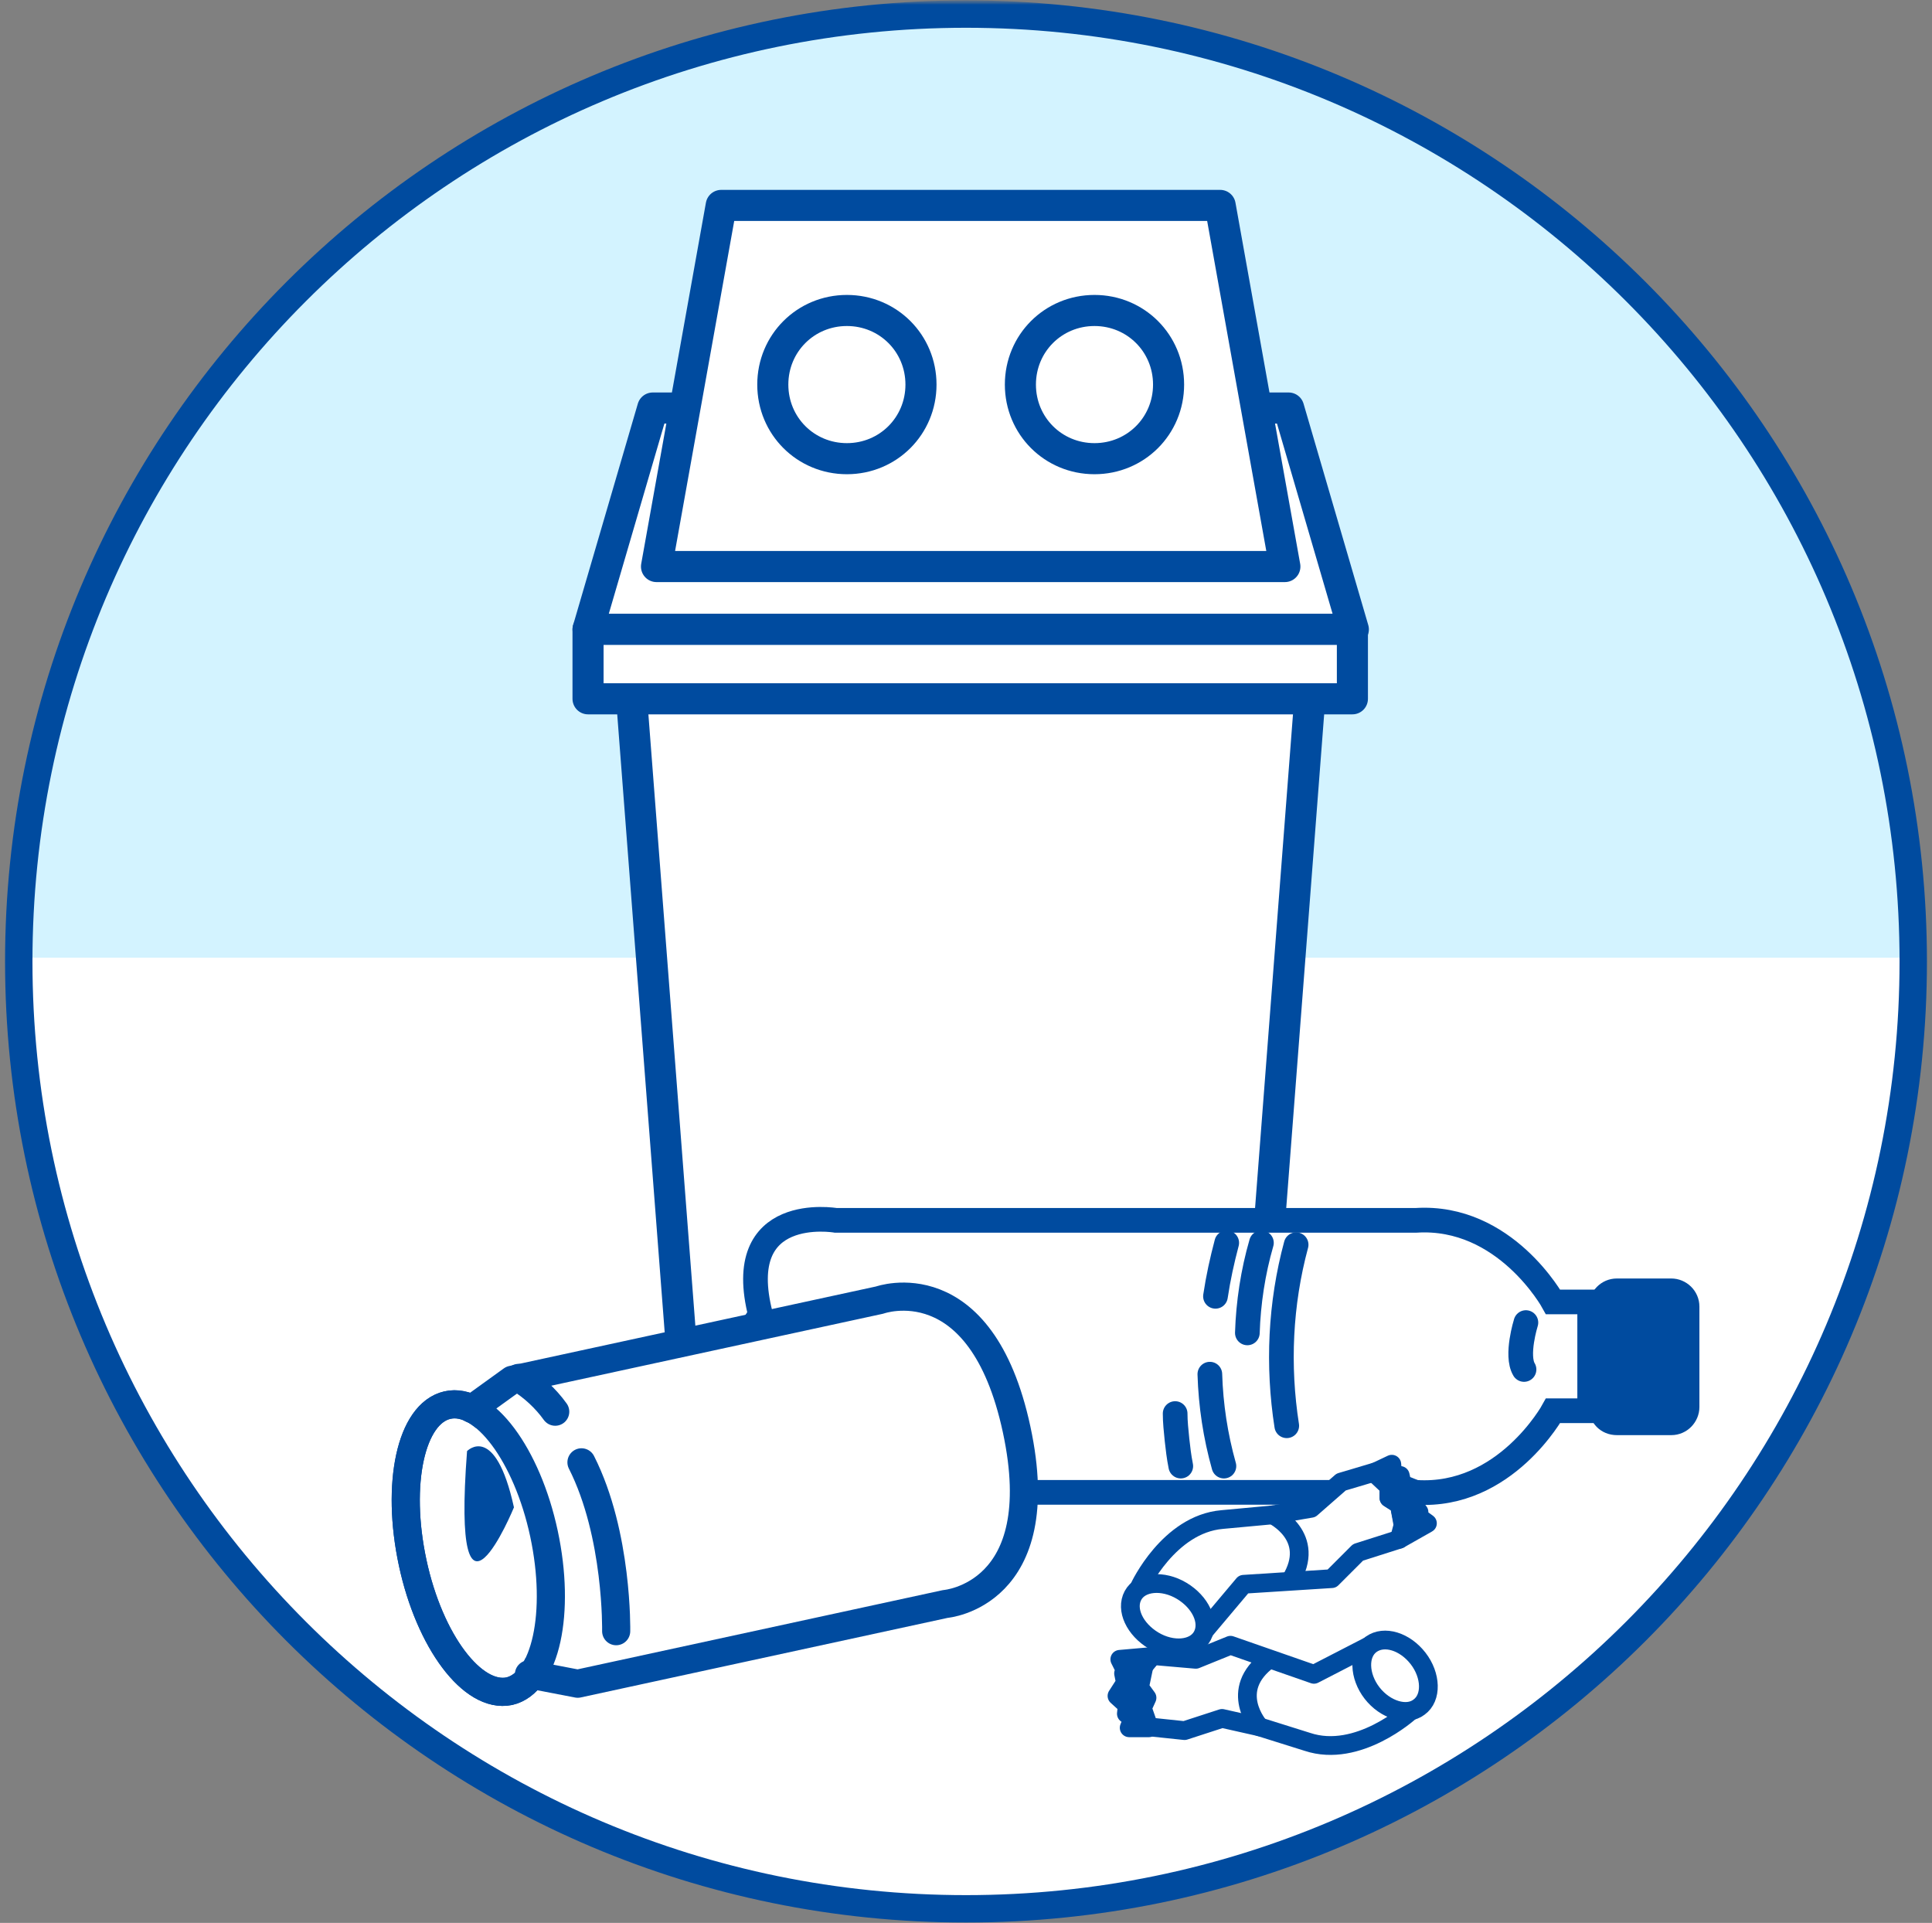 <svg width="206" height="205" viewBox="0 0 206 205" fill="none" xmlns="http://www.w3.org/2000/svg">
<rect x="0" y="0" width="206" height="205" fill="#808080" stroke="none"/>
<mask id="mask0_2_305" style="mask-type:luminance" maskUnits="userSpaceOnUse" x="-6" y="0" width="714" height="261">
<path d="M707.5 0H-6V261H707.5V0Z" fill="white"/>
</mask>
<g mask="url(#mask0_2_305)">
<mask id="mask1_2_305" style="mask-type:luminance" maskUnits="userSpaceOnUse" x="-6" y="0" width="714" height="261">
<path d="M707.5 0H-6V261H707.5V0Z" fill="white"/>
</mask>
<g mask="url(#mask1_2_305)">
</g>
<mask id="mask2_2_305" style="mask-type:luminance" maskUnits="userSpaceOnUse" x="2" y="1" width="202" height="203">
<path d="M2 102.5C2 158.3 47.2 203.5 103 203.5C158.8 203.5 204 158.3 204 102.5C204 46.7 158.8 1.5 103 1.5C47.3 1.5 2 46.7 2 102.5Z" fill="white"/>
</mask>
<g mask="url(#mask2_2_305)">
<path d="M217 -7.2H-17.4V115H217V-7.2Z" fill="#D3F3FF"/>
<path d="M224.5 102.1H-17.4C-17.4 102.1 15 206.5 104.8 206.5C104.8 206.5 224.5 204.6 224.5 102.1Z" fill="white"/>
</g>
<mask id="mask3_2_305" style="mask-type:luminance" maskUnits="userSpaceOnUse" x="-6" y="0" width="714" height="261">
<path d="M707.5 0H-6V261H707.5V0Z" fill="white"/>
</mask>
<g mask="url(#mask3_2_305)">
<path d="M144.3 67.1H62.7L69.6 43.5H137.4L144.3 67.1Z" fill="white"/>
<path d="M144.3 67.1H62.7L69.6 43.5H137.4L144.3 67.1Z" stroke="#004B9F" stroke-width="3.314" stroke-linejoin="round"/>
<path d="M139.8 72.6H67.2L73.4 153.3H133.6L139.8 72.6Z" fill="white"/>
<path d="M139.8 72.6H67.2L73.4 153.3H133.6L139.8 72.6Z" stroke="#004B9F" stroke-width="3.314" stroke-linejoin="round"/>
<path d="M144.2 67.1H62.7V74.5H144.2V67.1Z" fill="white"/>
<path d="M144.2 67.1H62.7V74.5H144.2V67.1Z" stroke="#004B9F" stroke-width="3.314" stroke-linejoin="round"/>
<path d="M137 60.4H70L76.9 21.9H130.1L137 60.4Z" fill="white"/>
<path d="M137 60.4H70L76.9 21.9H130.1L137 60.4Z" stroke="#004B9F" stroke-width="3.314" stroke-linejoin="round"/>
<path d="M82.4 41C82.4 36.6 85.9 33.1 90.3 33.1C94.7 33.1 98.2 36.6 98.2 41C98.2 45.4 94.7 48.9 90.3 48.9C85.9 48.9 82.4 45.4 82.4 41Z" fill="white"/>
<path d="M82.4 41C82.4 36.6 85.9 33.1 90.3 33.1C94.7 33.1 98.2 36.6 98.2 41C98.2 45.4 94.7 48.9 90.3 48.9C85.9 48.9 82.4 45.4 82.4 41Z" stroke="#004B9F" stroke-width="3.314" stroke-linejoin="round"/>
<path d="M108.8 41C108.8 36.6 112.3 33.1 116.7 33.1C121.1 33.1 124.6 36.6 124.6 41C124.6 45.4 121.1 48.9 116.7 48.9C112.3 48.9 108.8 45.4 108.8 41Z" fill="white"/>
<path d="M108.8 41C108.8 36.6 112.3 33.1 116.7 33.1C121.1 33.1 124.6 36.6 124.6 41C124.6 45.4 121.1 48.9 116.7 48.9C112.3 48.9 108.8 45.4 108.8 41Z" stroke="#004B9F" stroke-width="3.314" stroke-linejoin="round"/>
<path d="M89.1 159.1H151C160.5 159.7 165.6 150.4 165.6 150.4H169.5V138.8H165.6C165.6 138.8 160.5 129.5 151 130.1H89.1C89.1 130.1 78 128.2 81.1 140.2C79 142.7 79 146.4 81.1 148.9C78 161 89.1 159.1 89.1 159.1Z" fill="white"/>
<path d="M89.1 159.1H151C160.5 159.7 165.6 150.4 165.6 150.4H169.5V138.8H165.6C165.6 138.8 160.5 129.5 151 130.1H89.1C89.1 130.1 78 128.2 81.1 140.2C79 142.7 79 146.4 81.1 148.9C78 161 89.1 159.1 89.1 159.1Z" stroke="#004B9F" stroke-width="2.631" stroke-miterlimit="10"/>
<path d="M169.4 150V139.3C169.4 137.7 170.7 136.3 172.4 136.3H178.2C179.8 136.3 181.2 137.6 181.2 139.3V150C181.2 151.6 179.9 153 178.2 153H172.4C170.7 153 169.4 151.7 169.4 150Z" fill="#004B9F"/>
<path d="M162.7 141C162.7 141 161.6 144.5 162.5 146" stroke="#004B9F" stroke-width="2.631" stroke-linecap="round" stroke-linejoin="round"/>
<path d="M138.2 132.7C136.5 139 136.2 145.6 137.2 152" stroke="#004B9F" stroke-width="2.631" stroke-linecap="round" stroke-linejoin="round"/>
<path d="M129 146.5C129.1 149.8 129.6 153.1 130.5 156.3" stroke="#004B9F" stroke-width="2.631" stroke-linecap="round" stroke-linejoin="round"/>
<path d="M134.5 132.5C133.6 135.6 133.1 138.9 133 142.1" stroke="#004B9F" stroke-width="2.631" stroke-linecap="round" stroke-linejoin="round"/>
<path d="M125.3 150.7C125.3 151.6 125.4 152.5 125.5 153.5C125.6 154.4 125.7 155.3 125.9 156.3" stroke="#004B9F" stroke-width="2.631" stroke-linecap="round" stroke-linejoin="round"/>
<path d="M130.8 132.5C130.3 134.4 129.9 136.2 129.6 138.2" stroke="#004B9F" stroke-width="2.631" stroke-linecap="round" stroke-linejoin="round"/>
<path d="M103 203.5C158.781 203.5 204 158.281 204 102.5C204 46.719 158.781 1.5 103 1.5C47.219 1.5 2 46.719 2 102.5C2 158.281 47.219 203.5 103 203.5Z" stroke="#004B9F" stroke-width="2.921" stroke-miterlimit="10"/>
</g>
<mask id="mask4_2_305" style="mask-type:luminance" maskUnits="userSpaceOnUse" x="-6" y="0" width="714" height="261">
<path d="M707.5 0H-6V261H707.5V0Z" fill="white"/>
</mask>
<g mask="url(#mask4_2_305)">
<path d="M54.3 180.3C50.4 181.1 45.8 175 44 166.6C42.2 158.2 43.8 150.7 47.7 149.8C51.6 148.9 56.2 155.1 58 163.5C59.8 171.9 58.2 179.4 54.3 180.3Z" fill="white"/>
<path d="M54.3 180.3C50.4 181.1 45.8 175 44 166.6C42.2 158.2 43.8 150.7 47.7 149.8C51.6 148.9 56.2 155.1 58 163.5C59.8 171.9 58.2 179.4 54.3 180.3Z" stroke="#004B9F" stroke-width="3" stroke-miterlimit="10"/>
<path d="M50.3 150.2L54.6 147.1L93.8 138.6C93.8 138.6 104.6 134.7 108.4 152.4C112.2 170.1 100.8 171 100.8 171L61.6 179.5L56.4 178.5" fill="white"/>
<path d="M50.3 150.2L54.6 147.1L93.8 138.6C93.8 138.6 104.6 134.7 108.4 152.4C112.2 170.1 100.8 171 100.8 171L61.6 179.5L56.4 178.5" stroke="#004B9F" stroke-width="3" stroke-linecap="round" stroke-linejoin="round"/>
<path d="M54.3 180.3C50.4 181.1 45.8 175 44 166.6C42.2 158.2 43.8 150.7 47.7 149.8C51.6 148.9 56.2 155.1 58 163.5C59.8 171.9 58.2 179.4 54.3 180.3Z" stroke="#004B9F" stroke-width="3" stroke-miterlimit="10"/>
<path d="M54.8 160.7C54.8 160.7 48.1 177 49.8 154.7C49.8 154.7 52.8 151.6 54.8 160.7Z" fill="#004B9F"/>
<path d="M59.2 150.5C58.2 149.1 56.8 147.8 55.3 146.9" stroke="#004B9F" stroke-width="3" stroke-linecap="round" stroke-linejoin="round"/>
<path d="M65.7 173.9C65.7 173.9 65.9 163.6 62 155.9" stroke="#004B9F" stroke-width="3" stroke-linecap="round" stroke-linejoin="round"/>
<path d="M121.5 169.2C121.5 169.2 124.6 162.5 130.3 162L135.7 161.5L139.8 160.8L143 158L146.7 156.9L148.1 158.5V159.7L149.2 160.4L149.7 162.8L149.2 164.1L144.8 165.5L142 168.3L132.6 168.9L127.8 174.6" fill="white"/>
<path d="M121.5 169.2C121.5 169.2 124.6 162.5 130.3 162L135.7 161.5L139.8 160.8L143 158L146.7 156.9L148.1 158.5V159.7L149.2 160.4L149.7 162.8L149.2 164.1L144.8 165.5L142 168.3L132.6 168.9L127.8 174.6" stroke="#004B9F" stroke-width="2" stroke-linecap="round" stroke-linejoin="round"/>
<path d="M120.8 170.1C121.6 168.6 124 168.4 126 169.6C128 170.8 129 172.9 128.2 174.4C127.4 175.9 125 176.1 123 174.9C121 173.7 120 171.6 120.8 170.1Z" fill="white"/>
<path d="M120.8 170.1C121.6 168.6 124 168.4 126 169.6C128 170.8 129 172.9 128.2 174.4C127.4 175.9 125 176.1 123 174.9C121 173.7 120 171.6 120.8 170.1Z" stroke="#004B9F" stroke-width="2" stroke-linecap="round" stroke-linejoin="round"/>
<path d="M135.7 161.5C135.7 161.5 140.5 163.8 137.6 168.5" stroke="#004B9F" stroke-width="2" stroke-linecap="round" stroke-linejoin="round"/>
<path d="M146.5 157L148.4 156.1L148.5 157.2L149.3 157.3L149.5 158.2L151 158.8L150.7 160.4L151.3 161.2L151.1 161.6L152.2 162.4L149.2 164.1L149.6 162.6L149.2 160.4L148.1 159.7V158.5L146.5 157Z" fill="#004B9F"/>
<path d="M146.5 157L148.4 156.1L148.5 157.2L149.3 157.3L149.5 158.2L151 158.8L150.7 160.4L151.3 161.2L151.1 161.6L152.2 162.4L149.2 164.1L149.6 162.6L149.2 160.4L148.1 159.7V158.5L146.5 157Z" stroke="#004B9F" stroke-width="2" stroke-linecap="round" stroke-linejoin="round"/>
<path d="M150.3 182.5C150.3 182.5 144.8 187.5 139.4 185.7L134.3 184.1L130.3 183.2L126.3 184.5L122.5 184.1L121.8 182.1L122.3 181L121.5 179.9L122 177.5L122.9 176.5L127.5 176.9L131.2 175.4L140.1 178.5L146.7 175.1" fill="white"/>
<path d="M150.3 182.5C150.3 182.5 144.8 187.5 139.4 185.7L134.3 184.1L130.3 183.2L126.3 184.5L122.5 184.1L121.8 182.1L122.3 181L121.5 179.9L122 177.5L122.9 176.5L127.5 176.9L131.2 175.4L140.1 178.5L146.7 175.1" stroke="#004B9F" stroke-width="2" stroke-linecap="round" stroke-linejoin="round"/>
<path d="M151.3 182C150 183 147.7 182.3 146.3 180.5C144.9 178.7 144.8 176.3 146.2 175.3C147.6 174.3 149.8 175 151.2 176.8C152.6 178.6 152.7 181 151.3 182Z" fill="white"/>
<path d="M151.3 182C150 183 147.7 182.3 146.3 180.5C144.9 178.7 144.8 176.3 146.2 175.3C147.6 174.3 149.8 175 151.2 176.8C152.6 178.6 152.7 181 151.3 182Z" stroke="#004B9F" stroke-width="2" stroke-linecap="round" stroke-linejoin="round"/>
<path d="M134.3 184.1C134.3 184.1 130.8 180.2 135.3 176.9" stroke="#004B9F" stroke-width="2" stroke-linecap="round" stroke-linejoin="round"/>
<path d="M122.5 184.2H120.4L120.8 183.2L120.1 182.7L120.2 181.8L119.1 180.8L120 179.4L119.8 178.4L120 178.1L119.4 176.9L122.8 176.6L121.9 177.7L121.4 179.9L122.1 181L121.7 182.1L122.5 184.2Z" fill="#004B9F"/>
<path d="M122.5 184.2H120.4L120.8 183.2L120.1 182.7L120.2 181.8L119.1 180.8L120 179.4L119.8 178.4L120 178.1L119.4 176.9L122.8 176.6L121.9 177.7L121.4 179.9L122.1 181L121.7 182.1L122.5 184.2Z" stroke="#004B9F" stroke-width="2" stroke-linecap="round" stroke-linejoin="round"/>
</g>
</g>
</svg>
